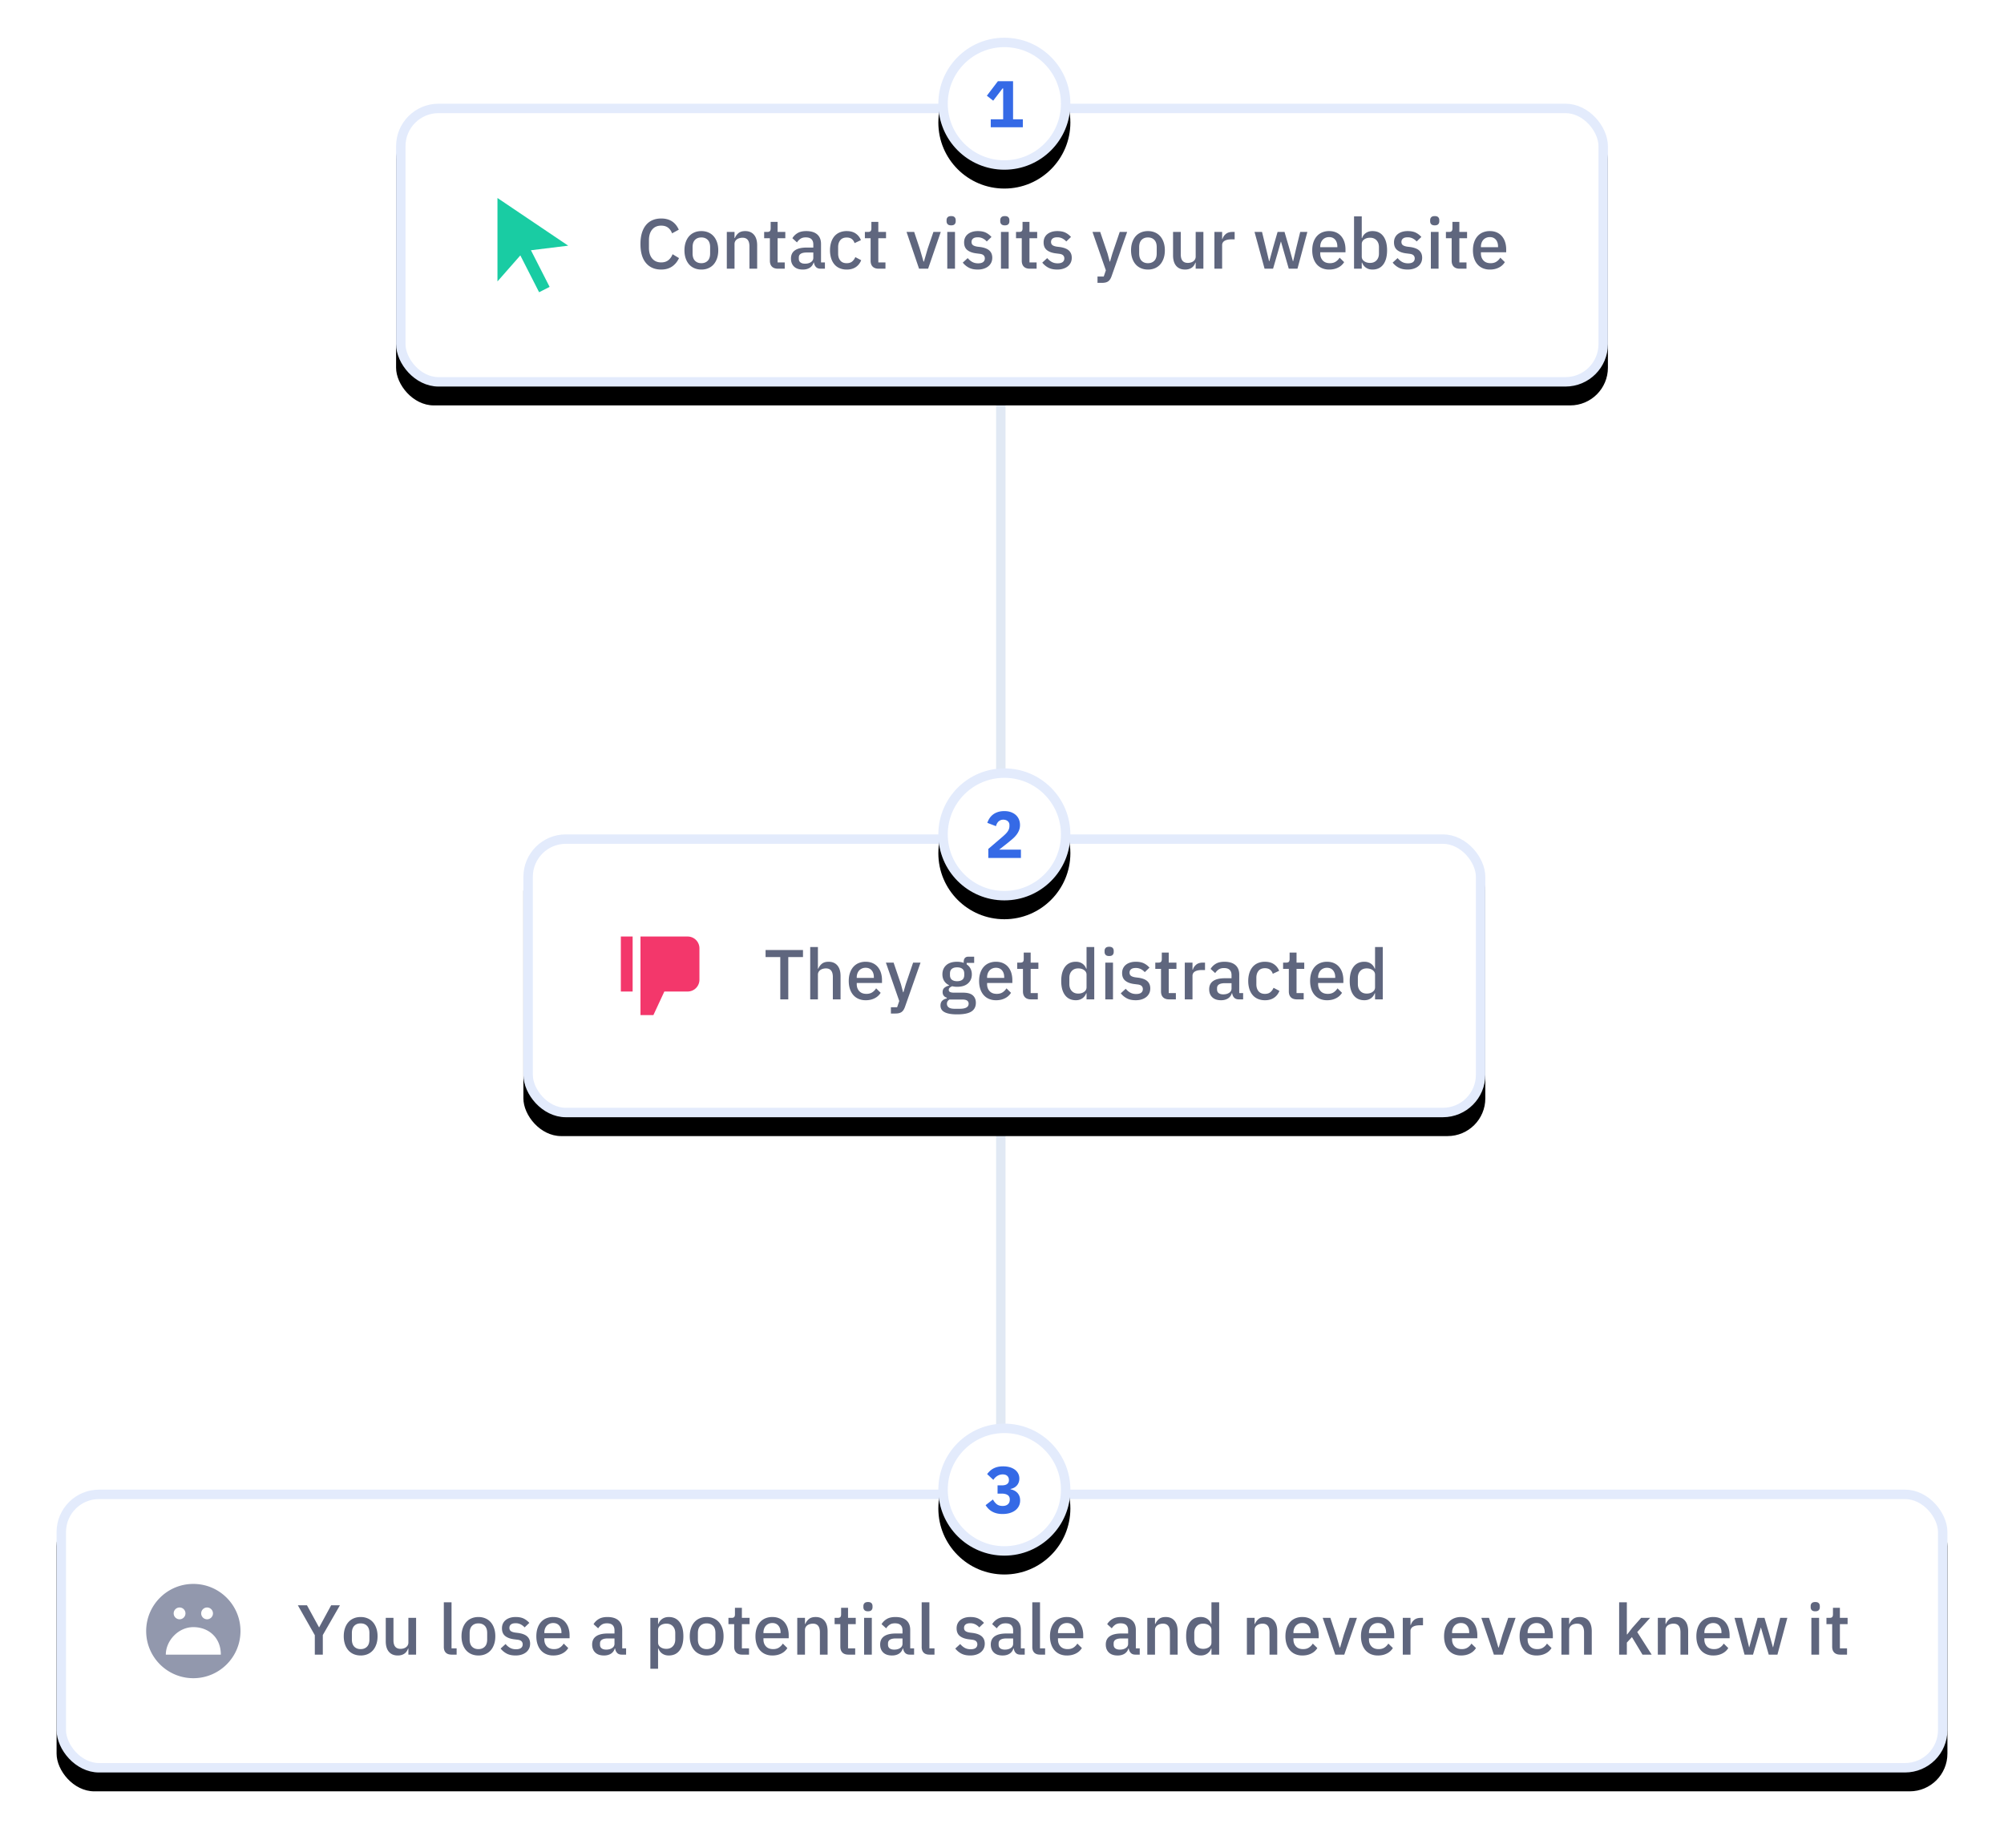 <svg xmlns="http://www.w3.org/2000/svg" xmlns:xlink="http://www.w3.org/1999/xlink" width="425" height="392"><style><![CDATA[.B{fill:#fff}.C{stroke-width:2}.D{fill:#000}.E{stroke:#E3EBFC}.F{fill:#5F667E}.G{fill:#356AE6}]]></style><defs><rect id="A" width="257" height="60" rx="8" y="0"/><filter x="-7.8%" y="-26.7%" width="115.6%" height="166.7%" filterUnits="objectBoundingBox" id="B"><feOffset dy="4" in="SourceAlpha" result="A"/><feGaussianBlur stdDeviation="6" in="A" result="B"/><feComposite in="B" in2="SourceAlpha" operator="out" result="B"/><feColorMatrix values="0 0 0 0 0.208 0 0 0 0 0.416 0 0 0 0 0.902 0 0 0 0.12 0" in="B"/></filter><path d="M7.599 11.085l3.961 7.773-2.228 1.135-3.981-7.814L.5 17.701V0l15 10.115-7.901.97z" id="C"/><rect id="D" width="204" height="60" rx="8" y="0"/><filter x="-9.8%" y="-26.7%" width="119.6%" height="166.7%" filterUnits="objectBoundingBox" id="E"><feOffset dy="4" in="SourceAlpha" result="A"/><feGaussianBlur stdDeviation="6" in="A" result="B"/><feComposite in="B" in2="SourceAlpha" operator="out" result="B"/><feColorMatrix values="0 0 0 0 0.208 0 0 0 0 0.416 0 0 0 0 0.902 0 0 0 0.12 0" in="B"/></filter><path d="M9.893 5.667h4.94a2.5 2.5 0 0 1 2.5 2.5v6.667a2.5 2.5 0 0 1-2.5 2.5h-10V.667h2.738l2.321 5zm-9.226 0h2.5v11.667h-2.5V5.667z" id="F"/><rect id="G" width="401" height="60" rx="8" y="0"/><filter x="-5.0%" y="-26.7%" width="110.0%" height="166.7%" filterUnits="objectBoundingBox" id="H"><feOffset dy="4" in="SourceAlpha" result="A"/><feGaussianBlur stdDeviation="6" in="A" result="B"/><feComposite in="B" in2="SourceAlpha" operator="out" result="B"/><feColorMatrix values="0 0 0 0 0.208 0 0 0 0 0.416 0 0 0 0 0.902 0 0 0 0.12 0" in="B"/></filter><path d="M10 20C4.477 20 0 15.523 0 10S4.477 0 10 0s10 4.477 10 10-4.477 10-10 10zM7.083 7.5a1.25 1.25 0 1 0 0-2.5 1.25 1.25 0 1 0 0 2.5zm5.833 0a1.25 1.25 0 1 0 0-2.5 1.25 1.25 0 1 0 0 2.5zm2.917 7.5c0-3.646-2.612-5.833-5.833-5.833S4.167 12.083 4.167 15h11.667z" id="I"/><circle id="J" cx="14" cy="14" r="14"/><filter x="-71.4%" y="-57.1%" width="242.9%" height="242.9%" filterUnits="objectBoundingBox" id="K"><feOffset dy="4" in="SourceAlpha" result="A"/><feGaussianBlur stdDeviation="6" in="A" result="B"/><feComposite in="B" in2="SourceAlpha" operator="out" result="B"/><feColorMatrix values="0 0 0 0 0.106 0 0 0 0 0.329 0 0 0 0 0.851 0 0 0 0.08 0" in="B"/></filter><circle id="L" cx="14" cy="14" r="14"/><filter x="-71.4%" y="-57.1%" width="242.9%" height="242.9%" filterUnits="objectBoundingBox" id="M"><feOffset dy="4" in="SourceAlpha" result="A"/><feGaussianBlur stdDeviation="6" in="A" result="B"/><feComposite in="B" in2="SourceAlpha" operator="out" result="B"/><feColorMatrix values="0 0 0 0 0.106 0 0 0 0 0.329 0 0 0 0 0.851 0 0 0 0.08 0" in="B"/></filter><circle id="N" cx="14" cy="14" r="14"/><filter x="-71.4%" y="-57.1%" width="242.9%" height="242.9%" filterUnits="objectBoundingBox" id="O"><feOffset dy="4" in="SourceAlpha" result="A"/><feGaussianBlur stdDeviation="6" in="A" result="B"/><feComposite in="B" in2="SourceAlpha" operator="out" result="B"/><feColorMatrix values="0 0 0 0 0.106 0 0 0 0 0.329 0 0 0 0 0.851 0 0 0 0.08 0" in="B"/></filter></defs><g transform="translate(12 8)" fill="none" fill-rule="evenodd"><path d="M200.25 44v273" stroke="#E1E9F4" stroke-linecap="round" stroke-linejoin="round" class="C"/><g transform="translate(72 14)"><use filter="url(#B)" xlink:href="#A" class="D"/><rect x="1" y="1" width="255" height="58" rx="8" class="B C E"/><g transform="translate(21 20)"><mask class="B"><use xlink:href="#C"/></mask><use xlink:href="#C" fill="#19CCA3"/></g><path d="M56.22 35.18c-1.37 0-2.445-.462-3.225-1.388s-1.17-2.267-1.17-4.027c0-.88.1-1.655.3-2.325s.49-1.235.87-1.695a3.65 3.65 0 0 1 1.388-1.043c.545-.235 1.157-.352 1.837-.352.91 0 1.672.2 2.288.6s1.097.99 1.447 1.77l-1.425.78c-.18-.5-.457-.897-.833-1.192s-.867-.443-1.477-.443c-.81 0-1.445.275-1.905.825s-.69 1.31-.69 2.28v1.59c0 .97.23 1.73.69 2.28s1.095.825 1.905.825c.63 0 1.142-.162 1.538-.487s.687-.742.877-1.253L60 32.75c-.35.76-.84 1.355-1.47 1.785s-1.4.645-2.31.645zm8.52 0c-.54 0-1.032-.095-1.477-.285s-.822-.462-1.133-.818-.55-.785-.72-1.29-.255-1.067-.255-1.687.085-1.182.255-1.687.41-.935.72-1.29.687-.627 1.133-.817.937-.285 1.477-.285 1.032.095 1.478.285.822.462 1.132.817.55.785.72 1.29.255 1.067.255 1.688-.085 1.182-.255 1.688-.41.935-.72 1.29-.687.627-1.132.818-.937.285-1.478.285zm0-1.35c.56 0 1.01-.172 1.35-.517s.51-.862.51-1.552v-1.32c0-.69-.17-1.207-.51-1.553s-.79-.517-1.35-.517-1.01.172-1.35.517-.51.862-.51 1.553v1.32c0 .69.17 1.207.51 1.552s.79.517 1.35.517zm5.4 1.17v-7.8h1.635v1.29h.075a2.57 2.57 0 0 1 .773-1.05c.345-.28.817-.42 1.418-.42.8 0 1.422.262 1.867.788s.668 1.272.668 2.242V35H74.94v-4.74c0-1.22-.49-1.83-1.47-1.83a2.39 2.39 0 0 0-.623.082c-.205.055-.387.137-.547.248s-.287.25-.382.42a1.21 1.21 0 0 0-.142.6V35H70.14zM81 35c-.57 0-1-.147-1.29-.443s-.435-.712-.435-1.252v-4.77H78.06V27.2h.66c.27 0 .457-.06.563-.18s.157-.315.157-.585V25.07h1.47v2.13h1.635v1.335H80.91v5.13h1.515V35H81zm9.03 0c-.43 0-.76-.122-.99-.367s-.37-.557-.42-.937h-.075c-.15.49-.425.86-.825 1.11s-.885.375-1.455.375c-.81 0-1.432-.21-1.868-.63s-.652-.985-.652-1.695c0-.78.282-1.365.847-1.755s1.392-.585 2.483-.585h1.41v-.66c0-.48-.13-.85-.39-1.11s-.665-.39-1.215-.39c-.46 0-.835.1-1.125.3s-.535.455-.735.765l-.975-.885c.26-.44.625-.802 1.095-1.087s1.085-.428 1.845-.428c1.01 0 1.785.235 2.325.705s.81 1.145.81 2.025v3.915h.825V35h-.915zm-3.3-1.065c.51 0 .93-.112 1.26-.338s.495-.527.495-.907v-1.125h-1.38c-1.13 0-1.695.35-1.695 1.05v.27c0 .35.117.612.353.788s.557.263.968.263zm8.835 1.245a3.75 3.75 0 0 1-1.5-.285c-.44-.19-.81-.462-1.11-.818s-.53-.785-.69-1.29a5.57 5.57 0 0 1-.24-1.687 5.57 5.57 0 0 1 .24-1.687c.16-.505.39-.935.69-1.29s.67-.627 1.11-.817a3.75 3.75 0 0 1 1.5-.285c.78 0 1.42.175 1.92.525s.865.815 1.095 1.395l-1.35.63a1.69 1.69 0 0 0-.578-.863c-.275-.215-.637-.322-1.088-.322-.6 0-1.052.187-1.358.563s-.457.862-.457 1.462v1.395c0 .6.152 1.087.457 1.462s.757.563 1.358.563c.48 0 .862-.117 1.148-.352s.512-.547.682-.937l1.245.66c-.26.64-.65 1.13-1.17 1.47s-1.155.51-1.905.51zm6.795-.18c-.57 0-1-.147-1.29-.443s-.435-.712-.435-1.252v-4.77H99.42V27.2h.66c.27 0 .457-.06.563-.18s.157-.315.157-.585V25.07h1.47v2.13h1.635v1.335h-1.635v5.13h1.515V35h-1.425zm8.55 0l-2.655-7.8h1.62l1.185 3.555.795 2.73h.09l.795-2.73 1.215-3.555h1.56L112.83 35h-1.92zm6.81-9.195c-.34 0-.587-.08-.742-.24s-.233-.365-.233-.615v-.255c0-.25.077-.455.233-.615s.402-.24.742-.24.585.08.735.24.225.365.225.615v.255c0 .25-.075.455-.225.615s-.395.24-.735.24zm-.825 1.395h1.635V35h-1.635v-7.8zm6.45 7.98c-.74 0-1.36-.13-1.86-.39a4.08 4.08 0 0 1-1.305-1.08l1.05-.96c.29.35.612.622.968.818s.767.292 1.237.292c.48 0 .837-.092 1.072-.277s.353-.442.353-.773c0-.25-.082-.462-.248-.638s-.452-.287-.862-.337l-.72-.09c-.8-.1-1.427-.332-1.883-.698s-.682-.907-.682-1.627c0-.38.07-.717.21-1.013s.337-.545.593-.75.56-.362.915-.473.747-.165 1.177-.165c.7 0 1.272.11 1.718.33s.842.525 1.192.915l-1.005.96c-.2-.24-.462-.447-.787-.623a2.32 2.32 0 0 0-1.118-.262c-.45 0-.782.09-.998.27s-.322.415-.322.705c0 .3.095.525.285.675s.495.26.915.33l.72.09c.86.13 1.487.382 1.883.758s.593.877.593 1.507c0 .38-.072.722-.218 1.028s-.352.567-.623.788-.595.39-.975.51-.805.18-1.275.18zm5.76-9.375c-.34 0-.587-.08-.742-.24s-.233-.365-.233-.615v-.255c0-.25.077-.455.233-.615s.402-.24.742-.24.585.08.735.24.225.365.225.615v.255c0 .25-.075.455-.225.615s-.395.24-.735.24zm-.825 1.395h1.635V35h-1.635v-7.8zm6.135 7.8c-.57 0-1-.147-1.29-.443s-.435-.712-.435-1.252v-4.77h-1.215V27.2h.66c.27 0 .457-.06.563-.18s.157-.315.157-.585V25.07h1.47v2.13h1.635v1.335h-1.635v5.13h1.515V35h-1.425zm5.79.18c-.74 0-1.36-.13-1.86-.39a4.08 4.08 0 0 1-1.305-1.08l1.05-.96c.29.35.612.622.968.818s.767.292 1.237.292c.48 0 .837-.092 1.073-.277s.352-.442.352-.773c0-.25-.082-.462-.248-.638s-.452-.287-.862-.337l-.72-.09c-.8-.1-1.427-.332-1.882-.698s-.683-.907-.683-1.627c0-.38.07-.717.21-1.013s.337-.545.593-.75.56-.362.915-.473.747-.165 1.178-.165c.7 0 1.272.11 1.718.33s.842.525 1.192.915l-1.005.96c-.2-.24-.462-.447-.787-.623a2.32 2.32 0 0 0-1.118-.262c-.45 0-.782.09-.998.27s-.322.415-.322.705c0 .3.095.525.285.675s.495.26.915.33l.72.09c.86.13 1.487.382 1.882.758s.593.877.593 1.507c0 .38-.072.722-.218 1.028s-.352.567-.622.788-.595.39-.975.51-.805.18-1.275.18zm13.26-7.98h1.575l-3.285 9.345c-.09.26-.192.482-.308.667a1.61 1.61 0 0 1-.405.45c-.155.115-.342.2-.562.255S150 38 149.7 38h-.945v-1.335h1.32l.45-1.32-2.835-8.145h1.635l1.56 4.59.45 1.695h.075l.495-1.695 1.56-4.59zm5.985 7.98c-.54 0-1.032-.095-1.477-.285s-.822-.462-1.132-.818-.55-.785-.72-1.29-.255-1.067-.255-1.687.085-1.182.255-1.687.41-.935.72-1.29.687-.627 1.132-.817.937-.285 1.477-.285 1.032.095 1.478.285.822.462 1.132.817.55.785.72 1.29.255 1.067.255 1.688-.085 1.182-.255 1.688-.41.935-.72 1.29-.687.627-1.132.818-.937.285-1.478.285zm0-1.35c.56 0 1.01-.172 1.35-.517s.51-.862.51-1.552v-1.32c0-.69-.17-1.207-.51-1.553s-.79-.517-1.35-.517-1.01.172-1.35.517-.51.862-.51 1.553v1.32c0 .69.17 1.207.51 1.552s.79.517 1.35.517zm10.125-.12h-.06c-.07.19-.162.375-.277.555s-.26.337-.435.472-.385.242-.63.323a2.73 2.73 0 0 1-.848.12c-.81 0-1.437-.26-1.882-.78s-.667-1.265-.667-2.235V27.2h1.635v4.755c0 1.21.5 1.815 1.5 1.815a2.31 2.31 0 0 0 .615-.083 1.68 1.68 0 0 0 .532-.248c.155-.11.28-.25.375-.42a1.21 1.21 0 0 0 .142-.6V27.2h1.635V35h-1.635v-1.29zM173.55 35v-7.8h1.635v1.5h.075c.11-.4.34-.75.69-1.05s.835-.45 1.455-.45h.435v1.575h-.645c-.65 0-1.147.105-1.493.315a1.02 1.02 0 0 0-.517.93V35h-1.635zm8.505-7.8h1.59l.795 3.27.705 2.955h.045l.81-2.955.945-3.27h1.47l.96 3.27.825 2.955h.045l.69-2.955.81-3.27h1.515l-2.1 7.8h-1.845l-1.65-5.745h-.03l-.615 2.19L185.985 35h-1.8l-2.13-7.8zm15.825 7.98a3.75 3.75 0 0 1-1.5-.285 3.11 3.11 0 0 1-1.125-.818c-.31-.355-.547-.785-.713-1.29s-.248-1.067-.248-1.687.082-1.182.248-1.687.402-.935.713-1.29a3.11 3.11 0 0 1 1.125-.817 3.75 3.75 0 0 1 1.5-.285c.57 0 1.072.1 1.507.3a3 3 0 0 1 1.088.832 3.62 3.62 0 0 1 .653 1.238c.145.47.218.975.218 1.515v.615h-5.355v.255c0 .6.177 1.092.532 1.477s.862.578 1.522.578c.48 0 .885-.105 1.215-.315s.61-.495.84-.855l.96.945a3.09 3.09 0 0 1-1.26 1.148c-.55.285-1.19.428-1.92.428zm0-6.885c-.28 0-.537.05-.773.15a1.71 1.71 0 0 0-.6.42 1.89 1.89 0 0 0-.382.645 2.42 2.42 0 0 0-.135.825v.105h3.63v-.15c0-.6-.155-1.082-.465-1.447s-.735-.547-1.275-.547zm5.28-4.395h1.635v4.59h.075a2.13 2.13 0 0 1 .832-1.087c.385-.255.837-.383 1.358-.383.99 0 1.755.357 2.295 1.073s.81 1.717.81 3.008-.27 2.292-.81 3.008-1.305 1.072-2.295 1.072c-.52 0-.972-.13-1.358-.39s-.662-.62-.832-1.08h-.075V35h-1.635V23.9zm3.405 9.87c.57 0 1.025-.182 1.365-.548s.51-.847.51-1.447v-1.35c0-.6-.17-1.082-.51-1.448s-.795-.547-1.365-.547c-.5 0-.92.122-1.26.367s-.51.567-.51.968v2.67c0 .4.17.722.51.968s.76.367 1.26.367zm7.95 1.41c-.74 0-1.36-.13-1.86-.39a4.08 4.08 0 0 1-1.305-1.08l1.05-.96c.29.35.612.622.968.818s.767.292 1.237.292c.48 0 .837-.092 1.073-.277s.352-.442.352-.773c0-.25-.082-.462-.248-.638s-.452-.287-.863-.337l-.72-.09c-.8-.1-1.427-.332-1.882-.698s-.683-.907-.683-1.627c0-.38.07-.717.21-1.013s.337-.545.593-.75.56-.362.915-.473.747-.165 1.178-.165c.7 0 1.272.11 1.718.33s.842.525 1.192.915l-1.005.96c-.2-.24-.462-.447-.787-.623a2.32 2.32 0 0 0-1.118-.262c-.45 0-.782.09-.998.27s-.322.415-.322.705c0 .3.095.525.285.675s.495.26.915.33l.72.09c.86.13 1.487.382 1.882.758s.593.877.593 1.507c0 .38-.072.722-.218 1.028s-.352.567-.623.788-.595.39-.975.51-.805.18-1.275.18zm5.76-9.375c-.34 0-.587-.08-.743-.24s-.232-.365-.232-.615v-.255c0-.25.077-.455.232-.615s.402-.24.743-.24.585.08.735.24.225.365.225.615v.255c0 .25-.075.455-.225.615s-.395.24-.735.24zm-.825 1.395h1.635V35h-1.635v-7.8zm6.135 7.8c-.57 0-1-.147-1.29-.443s-.435-.712-.435-1.252v-4.77h-1.215V27.2h.66c.27 0 .457-.06.563-.18s.157-.315.157-.585V25.07h1.47v2.13h1.635v1.335h-1.635v5.13h1.515V35h-1.425zm6.375.18a3.75 3.75 0 0 1-1.5-.285 3.11 3.11 0 0 1-1.125-.818c-.31-.355-.547-.785-.713-1.29s-.248-1.067-.248-1.687.082-1.182.248-1.687.402-.935.713-1.29a3.11 3.11 0 0 1 1.125-.817 3.75 3.75 0 0 1 1.5-.285c.57 0 1.072.1 1.507.3a3 3 0 0 1 1.088.832 3.62 3.62 0 0 1 .653 1.238c.145.47.218.975.218 1.515v.615h-5.355v.255c0 .6.177 1.092.532 1.477s.862.578 1.523.578c.48 0 .885-.105 1.215-.315s.61-.495.84-.855l.96.945a3.09 3.09 0 0 1-1.26 1.148c-.55.285-1.19.428-1.92.428zm0-6.885c-.28 0-.537.05-.773.15a1.71 1.71 0 0 0-.6.42 1.89 1.89 0 0 0-.382.645 2.42 2.42 0 0 0-.135.825v.105h3.63v-.15c0-.6-.155-1.082-.465-1.447s-.735-.547-1.275-.547z" class="F"/></g><g transform="translate(99 169)"><use filter="url(#E)" xlink:href="#D" class="D"/><rect x="1" y="1" width="202" height="58" rx="8" class="B C E"/><g transform="translate(20 21)"><mask class="B"><use xlink:href="#F"/></mask><use transform="matrix(1 0 0 -1 0 18)" xlink:href="#F" fill="#F3376B"/></g><path d="M56.175 26.03V35H54.48v-8.97h-3.12v-1.5h7.935v1.5h-3.12zm4.65-2.13h1.635v4.59h.075a2.57 2.57 0 0 1 .773-1.05c.345-.28.817-.42 1.417-.42.8 0 1.422.262 1.868.788s.668 1.272.668 2.242V35h-1.635v-4.755c0-1.21-.49-1.815-1.47-1.815a2.39 2.39 0 0 0-.623.082c-.205.055-.387.137-.547.248s-.287.25-.383.42a1.18 1.18 0 0 0-.142.585V35h-1.635V23.9zm11.76 11.28a3.75 3.75 0 0 1-1.5-.285 3.11 3.11 0 0 1-1.125-.818c-.31-.355-.547-.785-.712-1.29S69 31.72 69 31.1s.082-1.182.248-1.687.402-.935.712-1.29a3.11 3.11 0 0 1 1.125-.817 3.75 3.75 0 0 1 1.5-.285c.57 0 1.072.1 1.508.3a3 3 0 0 1 1.088.832 3.62 3.62 0 0 1 .652 1.238c.145.47.218.975.218 1.515v.615h-5.355v.255c0 .6.177 1.092.533 1.477s.862.578 1.522.578c.48 0 .885-.105 1.215-.315s.61-.495.84-.855l.96.945a3.09 3.09 0 0 1-1.26 1.148c-.55.285-1.19.428-1.92.428zm0-6.885c-.28 0-.537.05-.772.15a1.71 1.71 0 0 0-.6.42 1.89 1.89 0 0 0-.383.645 2.42 2.42 0 0 0-.135.825v.105h3.63v-.15c0-.6-.155-1.082-.465-1.447s-.735-.547-1.275-.547zM82.65 27.2h1.575l-3.285 9.345c-.09.26-.192.482-.308.667a1.61 1.61 0 0 1-.405.45c-.155.115-.342.2-.562.255s-.48.083-.78.083h-.945v-1.335h1.32l.45-1.32-2.835-8.145h1.635l1.56 4.59.45 1.695h.075l.495-1.695 1.56-4.59zm13.305 8.535c0 .81-.31 1.42-.93 1.83s-1.63.615-3.03.615c-.64 0-1.182-.042-1.627-.127s-.81-.207-1.095-.367-.492-.355-.622-.585-.195-.495-.195-.795c0-.43.117-.765.353-1.005s.562-.405.983-.495v-.165c-.59-.19-.885-.59-.885-1.2 0-.4.135-.707.405-.922s.595-.367.975-.457V32c-.46-.22-.812-.527-1.057-.922s-.368-.857-.368-1.387c0-.8.267-1.445.802-1.935s1.302-.735 2.303-.735c.55 0 1.02.08 1.41.24v-.21c0-.35.082-.622.248-.817s.422-.293.772-.293h1.2v1.32h-1.59v.315c.35.23.62.527.81.893s.285.772.285 1.223c0 .79-.27 1.427-.81 1.912s-1.31.727-2.31.727c-.38 0-.72-.04-1.02-.12-.2.07-.375.167-.525.292s-.225.287-.225.488a.46.46 0 0 0 .285.45c.19.09.46.135.81.135h1.92c.96 0 1.655.192 2.085.578s.645.912.645 1.582zm-1.53.18c0-.27-.102-.485-.307-.645s-.577-.24-1.118-.24h-2.64c-.36.21-.54.51-.54.9 0 .32.127.577.383.773s.687.292 1.297.292h1.02c1.27 0 1.905-.36 1.905-1.08zm-2.445-4.77c.48 0 .852-.107 1.117-.322s.398-.547.398-.998v-.3c0-.45-.132-.782-.398-.997s-.637-.323-1.117-.323-.852.107-1.118.323-.397.547-.397.997v.3c0 .45.132.782.397.998s.637.322 1.118.322zm8.25 4.035a3.75 3.75 0 0 1-1.5-.285 3.11 3.11 0 0 1-1.125-.818c-.31-.355-.547-.785-.713-1.29s-.248-1.067-.248-1.687.082-1.182.248-1.687.402-.935.713-1.29a3.11 3.11 0 0 1 1.125-.817 3.75 3.75 0 0 1 1.5-.285c.57 0 1.072.1 1.507.3a3 3 0 0 1 1.088.832 3.62 3.62 0 0 1 .653 1.238c.145.47.217.975.217 1.515v.615H98.34v.255c0 .6.177 1.092.532 1.477s.862.578 1.522.578c.48 0 .885-.105 1.215-.315s.61-.495.84-.855l.96.945a3.09 3.09 0 0 1-1.26 1.148c-.55.285-1.19.428-1.92.428zm0-6.885c-.28 0-.537.05-.773.15a1.71 1.71 0 0 0-.6.42 1.89 1.89 0 0 0-.383.645 2.42 2.42 0 0 0-.135.825v.105h3.63v-.15c0-.6-.155-1.082-.465-1.447s-.735-.547-1.275-.547zM107.67 35c-.57 0-1-.147-1.29-.443s-.435-.712-.435-1.252v-4.77h-1.215V27.2h.66c.27 0 .457-.06.563-.18s.157-.315.157-.585V25.07h1.47v2.13h1.635v1.335h-1.635v5.13h1.515V35h-1.425zm11.76-1.29h-.075c-.17.46-.447.82-.833 1.08s-.837.39-1.357.39c-.99 0-1.755-.357-2.295-1.072s-.81-1.717-.81-3.008.27-2.292.81-3.008 1.305-1.073 2.295-1.073c.52 0 .972.127 1.357.383a2.13 2.13 0 0 1 .833 1.087h.075V23.9h1.635V35h-1.635v-1.29zm-1.77.06c.5 0 .92-.122 1.26-.367s.51-.567.51-.968v-2.67c0-.4-.17-.722-.51-.968s-.76-.367-1.26-.367c-.57 0-1.025.182-1.365.547s-.51.847-.51 1.448v1.35c0 .6.17 1.082.51 1.447s.795.548 1.365.548zm6.57-7.965c-.34 0-.587-.08-.743-.24s-.233-.365-.233-.615v-.255c0-.25.077-.455.233-.615s.402-.24.743-.24.585.08.735.24.225.365.225.615v.255c0 .25-.075.455-.225.615s-.395.24-.735.24zm-.825 1.395h1.635V35h-1.635v-7.8zm6.45 7.98c-.74 0-1.36-.13-1.86-.39a4.08 4.08 0 0 1-1.305-1.08l1.05-.96c.29.35.612.622.968.818s.767.292 1.237.292c.48 0 .837-.092 1.073-.277s.352-.442.352-.773c0-.25-.082-.462-.248-.638s-.452-.287-.863-.337l-.72-.09c-.8-.1-1.427-.332-1.882-.698s-.683-.907-.683-1.627c0-.38.07-.717.21-1.013s.337-.545.593-.75.56-.362.915-.473.747-.165 1.178-.165c.7 0 1.272.11 1.718.33s.842.525 1.192.915l-1.005.96c-.2-.24-.462-.447-.787-.623a2.32 2.32 0 0 0-1.118-.262c-.45 0-.782.09-.998.27s-.322.415-.322.705c0 .3.095.525.285.675s.495.26.915.33l.72.09c.86.13 1.487.382 1.882.758s.593.877.593 1.507c0 .38-.072.722-.218 1.028s-.352.567-.623.788-.595.39-.975.51-.805.18-1.275.18zm7.095-.18c-.57 0-1-.147-1.29-.443s-.435-.712-.435-1.252v-4.77h-1.215V27.2h.66c.27 0 .457-.06.563-.18s.157-.315.157-.585V25.07h1.47v2.13h1.635v1.335h-1.635v5.13h1.515V35h-1.425zm3.315 0v-7.8h1.635v1.5h.075c.11-.4.34-.75.69-1.05s.835-.45 1.455-.45h.435v1.575h-.645c-.65 0-1.147.105-1.493.315a1.02 1.02 0 0 0-.517.93V35h-1.635zm11.46 0c-.43 0-.76-.122-.99-.367s-.37-.557-.42-.937h-.075c-.15.49-.425.86-.825 1.11s-.885.375-1.455.375c-.81 0-1.432-.21-1.868-.63s-.653-.985-.653-1.695c0-.78.282-1.365.847-1.755s1.392-.585 2.483-.585h1.41v-.66c0-.48-.13-.85-.39-1.11s-.665-.39-1.215-.39c-.46 0-.835.1-1.125.3s-.535.455-.735.765l-.975-.885c.26-.44.625-.802 1.095-1.087s1.085-.428 1.845-.428c1.01 0 1.785.235 2.325.705s.81 1.145.81 2.025v3.915h.825V35h-.915zm-3.3-1.065c.51 0 .93-.112 1.26-.338s.495-.527.495-.907v-1.125h-1.38c-1.13 0-1.695.35-1.695 1.05v.27c0 .35.117.612.353.788s.557.263.968.263zm8.835 1.245a3.75 3.75 0 0 1-1.5-.285c-.44-.19-.81-.462-1.11-.818s-.53-.785-.69-1.29a5.57 5.57 0 0 1-.24-1.687 5.57 5.57 0 0 1 .24-1.687c.16-.505.39-.935.69-1.29s.67-.627 1.11-.817a3.75 3.75 0 0 1 1.5-.285c.78 0 1.42.175 1.92.525s.865.815 1.095 1.395l-1.35.63a1.69 1.69 0 0 0-.578-.863c-.275-.215-.637-.322-1.088-.322-.6 0-1.052.187-1.357.563s-.458.862-.458 1.462v1.395c0 .6.152 1.087.458 1.462s.757.563 1.357.563c.48 0 .862-.117 1.148-.352s.512-.547.683-.937l1.245.66c-.26.64-.65 1.13-1.17 1.47s-1.155.51-1.905.51zm6.795-.18c-.57 0-1-.147-1.29-.443s-.435-.712-.435-1.252v-4.77h-1.215V27.2h.66c.27 0 .457-.06.563-.18s.157-.315.157-.585V25.07h1.47v2.13h1.635v1.335h-1.635v5.13h1.515V35h-1.425zm6.375.18a3.75 3.75 0 0 1-1.5-.285 3.11 3.11 0 0 1-1.125-.818c-.31-.355-.547-.785-.713-1.29s-.248-1.067-.248-1.687.082-1.182.248-1.687.402-.935.713-1.29a3.11 3.11 0 0 1 1.125-.817 3.75 3.75 0 0 1 1.5-.285c.57 0 1.072.1 1.507.3a3 3 0 0 1 1.088.832 3.62 3.62 0 0 1 .653 1.238c.145.47.218.975.218 1.515v.615h-5.355v.255c0 .6.177 1.092.532 1.477s.862.578 1.523.578c.48 0 .885-.105 1.215-.315s.61-.495.84-.855l.96.945a3.09 3.09 0 0 1-1.26 1.148c-.55.285-1.19.428-1.92.428zm0-6.885c-.28 0-.537.05-.773.15a1.71 1.71 0 0 0-.6.42 1.89 1.89 0 0 0-.382.645 2.42 2.42 0 0 0-.135.825v.105h3.63v-.15c0-.6-.155-1.082-.465-1.447s-.735-.547-1.275-.547zm10.185 5.415h-.075c-.17.46-.447.82-.832 1.08s-.837.39-1.358.39c-.99 0-1.755-.357-2.295-1.072s-.81-1.717-.81-3.008.27-2.292.81-3.008 1.305-1.073 2.295-1.073c.52 0 .972.127 1.358.383a2.13 2.13 0 0 1 .832 1.087h.075V23.9h1.635V35h-1.635v-1.29zm-1.77.06c.5 0 .92-.122 1.26-.367s.51-.567.51-.968v-2.67c0-.4-.17-.722-.51-.968s-.76-.367-1.26-.367c-.57 0-1.025.182-1.365.547s-.51.847-.51 1.448v1.35c0 .6.17 1.082.51 1.447s.795.548 1.365.548z" class="F"/></g><g transform="translate(0 308)"><use filter="url(#H)" xlink:href="#G" class="D"/><rect x="1" y="1" width="399" height="58" rx="8" class="B C E"/><g transform="translate(19 20)"><mask class="B"><use xlink:href="#I"/></mask><use xlink:href="#I" fill="#9298AD" fill-rule="nonzero"/></g><path d="M54.765 35v-4.125l-3.6-6.345H53.1l2.55 4.665h.045l2.535-4.665h1.86l-3.63 6.315V35h-1.695zm9.72.18c-.54 0-1.032-.095-1.477-.285s-.822-.462-1.133-.818-.55-.785-.72-1.29S60.9 31.72 60.9 31.1s.085-1.182.255-1.687.41-.935.72-1.29.687-.627 1.133-.817.937-.285 1.477-.285 1.032.095 1.478.285.822.462 1.132.817.55.785.72 1.29.255 1.067.255 1.688-.085 1.182-.255 1.688-.41.935-.72 1.29-.687.627-1.132.818-.937.285-1.478.285zm0-1.35c.56 0 1.01-.172 1.35-.517s.51-.862.51-1.552v-1.32c0-.69-.17-1.207-.51-1.553s-.79-.517-1.35-.517-1.01.172-1.35.517-.51.862-.51 1.553v1.32c0 .69.17 1.207.51 1.552s.79.517 1.35.517zm10.125-.12h-.06a2.88 2.88 0 0 1-.278.555c-.115.18-.26.337-.435.472s-.385.242-.63.323a2.73 2.73 0 0 1-.847.12c-.81 0-1.437-.26-1.882-.78s-.668-1.265-.668-2.235V27.2h1.635v4.755c0 1.21.5 1.815 1.5 1.815a2.31 2.31 0 0 0 .615-.083 1.68 1.68 0 0 0 .532-.248c.155-.11.28-.25.375-.42a1.21 1.21 0 0 0 .142-.6V27.2h1.635V35H74.61v-1.29zM83.79 35c-.56 0-.977-.142-1.253-.428s-.412-.682-.412-1.192V23.9h1.635v9.765h1.08V35h-1.05zm5.67.18c-.54 0-1.032-.095-1.477-.285s-.822-.462-1.133-.818-.55-.785-.72-1.29-.255-1.067-.255-1.687.085-1.182.255-1.687.41-.935.72-1.29.687-.627 1.133-.817.937-.285 1.477-.285 1.032.095 1.478.285.822.462 1.132.817.55.785.72 1.29.255 1.067.255 1.688-.085 1.182-.255 1.688-.41.935-.72 1.29-.687.627-1.132.818-.937.285-1.478.285zm0-1.35c.56 0 1.01-.172 1.35-.517s.51-.862.51-1.552v-1.32c0-.69-.17-1.207-.51-1.553s-.79-.517-1.35-.517-1.01.172-1.35.517-.51.862-.51 1.553v1.32c0 .69.17 1.207.51 1.552s.79.517 1.35.517zm7.875 1.35c-.74 0-1.36-.13-1.86-.39a4.08 4.08 0 0 1-1.305-1.08l1.05-.96c.29.35.612.622.968.818s.767.292 1.237.292c.48 0 .837-.092 1.073-.277s.352-.442.352-.773c0-.25-.082-.462-.247-.638s-.452-.287-.863-.337l-.72-.09c-.8-.1-1.427-.332-1.882-.698s-.683-.907-.683-1.627c0-.38.07-.717.21-1.013s.337-.545.592-.75.56-.362.915-.473.747-.165 1.177-.165c.7 0 1.272.11 1.718.33s.842.525 1.193.915l-1.005.96c-.2-.24-.462-.447-.787-.623a2.32 2.32 0 0 0-1.118-.262c-.45 0-.782.09-.997.27s-.323.415-.323.705c0 .3.095.525.285.675s.495.26.915.33l.72.09c.86.13 1.487.382 1.882.758s.593.877.593 1.507c0 .38-.072.722-.218 1.028s-.352.567-.623.788-.595.39-.975.51-.805.18-1.275.18zm7.995 0a3.75 3.75 0 0 1-1.5-.285 3.11 3.11 0 0 1-1.125-.818c-.31-.355-.547-.785-.712-1.29s-.248-1.067-.248-1.687.082-1.182.248-1.687.402-.935.712-1.29a3.11 3.11 0 0 1 1.125-.817 3.75 3.75 0 0 1 1.5-.285c.57 0 1.072.1 1.508.3a3 3 0 0 1 1.087.832 3.62 3.62 0 0 1 .653 1.238c.145.47.218.975.218 1.515v.615h-5.355v.255c0 .6.177 1.092.532 1.477s.862.578 1.523.578c.48 0 .885-.105 1.215-.315s.61-.495.84-.855l.96.945a3.09 3.09 0 0 1-1.26 1.148c-.55.285-1.19.428-1.92.428zm0-6.885c-.28 0-.537.05-.772.15a1.71 1.71 0 0 0-.6.42 1.89 1.89 0 0 0-.382.645 2.42 2.42 0 0 0-.135.825v.105h3.63v-.15c0-.6-.155-1.082-.465-1.447s-.735-.547-1.275-.547zM119.865 35c-.43 0-.76-.122-.99-.367s-.37-.557-.42-.937h-.075c-.15.49-.425.86-.825 1.11s-.885.375-1.455.375c-.81 0-1.432-.21-1.867-.63s-.653-.985-.653-1.695c0-.78.282-1.365.847-1.755s1.392-.585 2.483-.585h1.41v-.66c0-.48-.13-.85-.39-1.11s-.665-.39-1.215-.39c-.46 0-.835.1-1.125.3s-.535.455-.735.765l-.975-.885c.26-.44.625-.802 1.095-1.087s1.085-.428 1.845-.428c1.01 0 1.785.235 2.325.705s.81 1.145.81 2.025v3.915h.825V35h-.915zm-3.3-1.065c.51 0 .93-.112 1.26-.338s.495-.527.495-.907v-1.125h-1.38c-1.13 0-1.695.35-1.695 1.05v.27c0 .35.117.612.352.788s.557.263.968.263zm9.36-6.735h1.635v1.29h.075a2.13 2.13 0 0 1 .832-1.087c.385-.255.837-.383 1.357-.383.99 0 1.755.357 2.295 1.073s.81 1.717.81 3.008-.27 2.292-.81 3.008-1.305 1.072-2.295 1.072c-.52 0-.972-.13-1.357-.39s-.662-.62-.832-1.08h-.075V38h-1.635V27.2zm3.405 6.57c.57 0 1.025-.182 1.365-.548s.51-.847.51-1.447v-1.35c0-.6-.17-1.082-.51-1.448s-.795-.547-1.365-.547c-.5 0-.92.122-1.26.367s-.51.567-.51.968v2.67c0 .4.17.722.51.968s.76.367 1.26.367zm8.535 1.41c-.54 0-1.032-.095-1.478-.285s-.822-.462-1.132-.818-.55-.785-.72-1.29-.255-1.067-.255-1.687.085-1.182.255-1.687.41-.935.72-1.29.687-.627 1.132-.817.937-.285 1.478-.285 1.032.095 1.477.285.822.462 1.132.817.55.785.72 1.29.255 1.067.255 1.688-.085 1.182-.255 1.688-.41.935-.72 1.29-.687.627-1.132.818-.937.285-1.477.285zm0-1.35c.56 0 1.01-.172 1.35-.517s.51-.862.51-1.552v-1.32c0-.69-.17-1.207-.51-1.553s-.79-.517-1.35-.517-1.01.172-1.35.517-.51.862-.51 1.553v1.32c0 .69.17 1.207.51 1.552s.79.517 1.35.517zm7.56 1.17c-.57 0-1-.147-1.29-.443s-.435-.712-.435-1.252v-4.77h-1.215V27.2h.66c.27 0 .457-.06.563-.18s.157-.315.157-.585V25.07h1.47v2.13h1.635v1.335h-1.635v5.13h1.515V35h-1.425zm6.375.18a3.75 3.75 0 0 1-1.5-.285 3.11 3.11 0 0 1-1.125-.818c-.31-.355-.547-.785-.713-1.29s-.248-1.067-.248-1.687.082-1.182.248-1.687.402-.935.713-1.29a3.11 3.11 0 0 1 1.125-.817 3.75 3.75 0 0 1 1.5-.285c.57 0 1.072.1 1.507.3a3 3 0 0 1 1.088.832 3.62 3.62 0 0 1 .653 1.238c.145.47.217.975.217 1.515v.615h-5.355v.255c0 .6.177 1.092.532 1.477s.862.578 1.523.578c.48 0 .885-.105 1.215-.315s.61-.495.84-.855l.96.945a3.09 3.09 0 0 1-1.26 1.148c-.55.285-1.19.428-1.92.428zm0-6.885c-.28 0-.537.05-.773.15a1.71 1.71 0 0 0-.6.42 1.89 1.89 0 0 0-.383.645 2.42 2.42 0 0 0-.135.825v.105h3.63v-.15c0-.6-.155-1.082-.465-1.447s-.735-.547-1.275-.547zM157.08 35v-7.8h1.635v1.29h.075a2.57 2.57 0 0 1 .773-1.05c.345-.28.817-.42 1.417-.42.8 0 1.422.262 1.868.788s.667 1.272.667 2.242V35h-1.635v-4.74c0-1.22-.49-1.83-1.47-1.83a2.39 2.39 0 0 0-.623.082c-.205.055-.387.137-.547.248s-.288.25-.383.42a1.21 1.21 0 0 0-.142.6V35h-1.635zm10.86 0c-.57 0-1-.147-1.29-.443s-.435-.712-.435-1.252v-4.77H165V27.2h.66c.27 0 .457-.06.563-.18s.157-.315.157-.585V25.07h1.47v2.13h1.635v1.335h-1.635v5.13h1.515V35h-1.425zm4.14-9.195c-.34 0-.587-.08-.743-.24s-.233-.365-.233-.615v-.255c0-.25.077-.455.233-.615s.402-.24.743-.24.585.08.735.24.225.365.225.615v.255c0 .25-.075.455-.225.615s-.395.24-.735.24zm-.825 1.395h1.635V35h-1.635v-7.8zm9.69 7.8c-.43 0-.76-.122-.99-.367s-.37-.557-.42-.937h-.075c-.15.49-.425.86-.825 1.11s-.885.375-1.455.375c-.81 0-1.432-.21-1.868-.63s-.653-.985-.653-1.695c0-.78.282-1.365.847-1.755s1.392-.585 2.483-.585h1.41v-.66c0-.48-.13-.85-.39-1.11s-.665-.39-1.215-.39c-.46 0-.835.1-1.125.3s-.535.455-.735.765l-.975-.885c.26-.44.625-.802 1.095-1.087s1.085-.428 1.845-.428c1.01 0 1.785.235 2.325.705s.81 1.145.81 2.025v3.915h.825V35h-.915zm-3.3-1.065c.51 0 .93-.112 1.26-.338s.495-.527.495-.907v-1.125h-1.38c-1.13 0-1.695.35-1.695 1.05v.27c0 .35.117.612.353.788s.557.263.968.263zM185.13 35c-.56 0-.977-.142-1.252-.428s-.412-.682-.412-1.192V23.9h1.635v9.765h1.08V35h-1.05zm8.625.18c-.74 0-1.36-.13-1.86-.39a4.08 4.08 0 0 1-1.305-1.08l1.05-.96c.29.35.612.622.968.818s.767.292 1.238.292c.48 0 .837-.092 1.072-.277s.353-.442.353-.773c0-.25-.082-.462-.248-.638s-.452-.287-.863-.337l-.72-.09c-.8-.1-1.427-.332-1.882-.698s-.683-.907-.683-1.627c0-.38.07-.717.21-1.013s.337-.545.593-.75.56-.362.915-.473.747-.165 1.178-.165c.7 0 1.272.11 1.718.33s.842.525 1.192.915l-1.005.96c-.2-.24-.462-.447-.788-.623a2.32 2.32 0 0 0-1.117-.262c-.45 0-.782.09-.998.27s-.323.415-.323.705c0 .3.095.525.285.675s.495.26.915.33l.72.09c.86.13 1.487.382 1.882.758s.593.877.593 1.507c0 .38-.072.722-.218 1.028s-.352.567-.623.788-.595.39-.975.51-.805.18-1.275.18zm10.65-.18c-.43 0-.76-.122-.99-.367s-.37-.557-.42-.937h-.075c-.15.49-.425.86-.825 1.11s-.885.375-1.455.375c-.81 0-1.432-.21-1.867-.63s-.653-.985-.653-1.695c0-.78.282-1.365.847-1.755s1.392-.585 2.482-.585h1.41v-.66c0-.48-.13-.85-.39-1.11s-.665-.39-1.215-.39c-.46 0-.835.1-1.125.3s-.535.455-.735.765l-.975-.885c.26-.44.625-.802 1.095-1.087s1.085-.428 1.845-.428c1.01 0 1.785.235 2.325.705s.81 1.145.81 2.025v3.915h.825V35h-.915zm-3.3-1.065c.51 0 .93-.112 1.26-.338s.495-.527.495-.907v-1.125h-1.38c-1.13 0-1.695.35-1.695 1.05v.27c0 .35.117.612.352.788s.557.263.968.263zM208.59 35c-.56 0-.977-.142-1.252-.428s-.412-.682-.412-1.192V23.9h1.635v9.765h1.08V35h-1.05zm5.67.18a3.75 3.75 0 0 1-1.5-.285 3.11 3.11 0 0 1-1.125-.818c-.31-.355-.547-.785-.712-1.29s-.248-1.067-.248-1.687.082-1.182.248-1.687.402-.935.712-1.29a3.11 3.11 0 0 1 1.125-.817 3.75 3.75 0 0 1 1.5-.285c.57 0 1.072.1 1.508.3a3 3 0 0 1 1.087.832 3.62 3.62 0 0 1 .653 1.238c.145.47.218.975.218 1.515v.615h-5.355v.255c0 .6.177 1.092.532 1.477s.862.578 1.523.578c.48 0 .885-.105 1.215-.315s.61-.495.84-.855l.96.945a3.09 3.09 0 0 1-1.26 1.148c-.55.285-1.19.428-1.92.428zm0-6.885c-.28 0-.537.05-.772.15a1.71 1.71 0 0 0-.6.42 1.89 1.89 0 0 0-.382.645 2.42 2.42 0 0 0-.135.825v.105H216v-.15c0-.6-.155-1.082-.465-1.447s-.735-.547-1.275-.547zM228.795 35c-.43 0-.76-.122-.99-.367s-.37-.557-.42-.937h-.075c-.15.49-.425.86-.825 1.11s-.885.375-1.455.375c-.81 0-1.432-.21-1.868-.63s-.653-.985-.653-1.695c0-.78.282-1.365.847-1.755s1.392-.585 2.483-.585h1.41v-.66c0-.48-.13-.85-.39-1.11s-.665-.39-1.215-.39c-.46 0-.835.1-1.125.3s-.535.455-.735.765l-.975-.885c.26-.44.625-.802 1.095-1.087s1.085-.428 1.845-.428c1.01 0 1.785.235 2.325.705s.81 1.145.81 2.025v3.915h.825V35h-.915zm-3.3-1.065c.51 0 .93-.112 1.26-.338s.495-.527.495-.907v-1.125h-1.38c-1.13 0-1.695.35-1.695 1.05v.27c0 .35.117.612.352.788s.557.263.968.263zm5.82 1.065v-7.8h1.635v1.29h.075a2.57 2.57 0 0 1 .773-1.05c.345-.28.817-.42 1.417-.42.8 0 1.422.262 1.868.788s.667 1.272.667 2.242V35h-1.635v-4.74c0-1.22-.49-1.83-1.47-1.83a2.39 2.39 0 0 0-.623.082c-.205.055-.387.137-.548.248s-.287.25-.382.42a1.21 1.21 0 0 0-.143.6V35h-1.635zm13.605-1.29h-.075c-.17.46-.447.82-.833 1.08s-.837.39-1.357.39c-.99 0-1.755-.357-2.295-1.072s-.81-1.717-.81-3.008.27-2.292.81-3.008 1.305-1.073 2.295-1.073c.52 0 .972.127 1.357.383a2.13 2.13 0 0 1 .833 1.087h.075V23.9h1.635V35h-1.635v-1.29zm-1.77.06c.5 0 .92-.122 1.26-.367s.51-.567.51-.968v-2.67c0-.4-.17-.722-.51-.968s-.76-.367-1.26-.367c-.57 0-1.025.182-1.365.547s-.51.847-.51 1.448v1.35c0 .6.17 1.082.51 1.447s.795.548 1.365.548zm9.285 1.23v-7.8h1.635v1.29h.075a2.57 2.57 0 0 1 .772-1.05c.345-.28.817-.42 1.417-.42.8 0 1.422.262 1.868.788s.668 1.272.668 2.242V35h-1.635v-4.74c0-1.22-.49-1.83-1.47-1.83a2.39 2.39 0 0 0-.622.082c-.205.055-.387.137-.548.248s-.287.25-.382.42a1.21 1.21 0 0 0-.143.6V35h-1.635zm11.76.18a3.75 3.75 0 0 1-1.5-.285 3.11 3.11 0 0 1-1.125-.818c-.31-.355-.547-.785-.712-1.29s-.248-1.067-.248-1.687.082-1.182.248-1.687.402-.935.712-1.29a3.11 3.11 0 0 1 1.125-.817 3.75 3.75 0 0 1 1.5-.285c.57 0 1.072.1 1.507.3a3 3 0 0 1 1.088.832 3.62 3.62 0 0 1 .652 1.238c.145.47.218.975.218 1.515v.615h-5.355v.255c0 .6.177 1.092.532 1.477s.862.578 1.523.578c.48 0 .885-.105 1.215-.315s.61-.495.84-.855l.96.945a3.09 3.09 0 0 1-1.26 1.148c-.55.285-1.19.428-1.92.428zm0-6.885c-.28 0-.537.05-.772.15a1.71 1.71 0 0 0-.6.42 1.89 1.89 0 0 0-.382.645 2.42 2.42 0 0 0-.135.825v.105h3.63v-.15c0-.6-.155-1.082-.465-1.447s-.735-.547-1.275-.547zM271.17 35l-2.655-7.8h1.62l1.185 3.555.795 2.73h.09l.795-2.73 1.215-3.555h1.56L273.09 35h-1.92zm9.045.18a3.75 3.75 0 0 1-1.5-.285 3.11 3.11 0 0 1-1.125-.818c-.31-.355-.547-.785-.712-1.29s-.248-1.067-.248-1.687.082-1.182.248-1.687.402-.935.712-1.29a3.11 3.11 0 0 1 1.125-.817 3.75 3.75 0 0 1 1.5-.285c.57 0 1.072.1 1.508.3a3 3 0 0 1 1.087.832 3.62 3.62 0 0 1 .652 1.238c.145.47.218.975.218 1.515v.615h-5.355v.255c0 .6.177 1.092.533 1.477s.862.578 1.522.578c.48 0 .885-.105 1.215-.315s.61-.495.84-.855l.96.945a3.09 3.09 0 0 1-1.26 1.148c-.55.285-1.19.428-1.92.428zm0-6.885c-.28 0-.537.05-.772.15a1.71 1.71 0 0 0-.6.42 1.89 1.89 0 0 0-.382.645 2.42 2.42 0 0 0-.135.825v.105h3.63v-.15c0-.6-.155-1.082-.465-1.447s-.735-.547-1.275-.547zm5.28 6.705v-7.8h1.635v1.5h.075c.11-.4.34-.75.69-1.05s.835-.45 1.455-.45h.435v1.575h-.645c-.65 0-1.147.105-1.493.315a1.02 1.02 0 0 0-.517.93V35h-1.635zm12.345.18a3.75 3.75 0 0 1-1.5-.285 3.11 3.11 0 0 1-1.125-.818c-.31-.355-.547-.785-.712-1.29s-.248-1.067-.248-1.687.082-1.182.248-1.687.402-.935.712-1.29a3.11 3.11 0 0 1 1.125-.817 3.75 3.75 0 0 1 1.5-.285c.57 0 1.072.1 1.508.3a3 3 0 0 1 1.087.832 3.62 3.62 0 0 1 .652 1.238c.145.47.218.975.218 1.515v.615h-5.355v.255c0 .6.177 1.092.533 1.477s.862.578 1.522.578c.48 0 .885-.105 1.215-.315s.61-.495.84-.855l.96.945a3.09 3.09 0 0 1-1.26 1.148c-.55.285-1.19.428-1.92.428zm0-6.885c-.28 0-.537.05-.772.15a1.71 1.71 0 0 0-.6.42 1.89 1.89 0 0 0-.382.645 2.42 2.42 0 0 0-.135.825v.105h3.63v-.15c0-.6-.155-1.082-.465-1.447s-.735-.547-1.275-.547zM304.815 35l-2.655-7.8h1.62l1.185 3.555.795 2.73h.09l.795-2.73 1.215-3.555h1.56l-2.685 7.8h-1.92zm9.045.18a3.75 3.75 0 0 1-1.5-.285 3.11 3.11 0 0 1-1.125-.818c-.31-.355-.547-.785-.713-1.29s-.248-1.067-.248-1.687.082-1.182.248-1.687.402-.935.713-1.29a3.11 3.11 0 0 1 1.125-.817 3.75 3.75 0 0 1 1.5-.285c.57 0 1.072.1 1.507.3a3 3 0 0 1 1.087.832 3.62 3.62 0 0 1 .653 1.238c.145.47.217.975.217 1.515v.615h-5.355v.255c0 .6.177 1.092.532 1.477s.862.578 1.522.578c.48 0 .885-.105 1.215-.315s.61-.495.84-.855l.96.945a3.09 3.09 0 0 1-1.26 1.148c-.55.285-1.19.428-1.92.428zm0-6.885c-.28 0-.537.05-.773.15a1.71 1.71 0 0 0-.6.42 1.89 1.89 0 0 0-.382.645 2.42 2.42 0 0 0-.135.825v.105h3.63v-.15c0-.6-.155-1.082-.465-1.447s-.735-.547-1.275-.547zM319.14 35v-7.8h1.635v1.29h.075a2.57 2.57 0 0 1 .772-1.05c.345-.28.817-.42 1.418-.42.8 0 1.422.262 1.868.788s.667 1.272.667 2.242V35h-1.635v-4.74c0-1.22-.49-1.83-1.47-1.83a2.39 2.39 0 0 0-.623.082c-.205.055-.387.137-.548.248s-.288.25-.382.42a1.21 1.21 0 0 0-.143.6V35h-1.635zm12.24-11.1h1.635v6.81h.075l1.08-1.395 1.875-2.115h1.905l-2.73 3.015L338.28 35h-1.95l-2.235-3.72-1.08 1.17V35h-1.635V23.9zm8.205 11.1v-7.8h1.635v1.29h.075a2.57 2.57 0 0 1 .772-1.05c.345-.28.817-.42 1.418-.42.8 0 1.422.262 1.868.788s.667 1.272.667 2.242V35h-1.635v-4.74c0-1.22-.49-1.83-1.47-1.83a2.39 2.39 0 0 0-.623.082c-.205.055-.387.137-.548.248s-.288.25-.382.42a1.21 1.21 0 0 0-.142.6V35h-1.635zm11.76.18a3.75 3.75 0 0 1-1.5-.285 3.11 3.11 0 0 1-1.125-.818c-.31-.355-.547-.785-.713-1.29s-.248-1.067-.248-1.687.082-1.182.248-1.687.402-.935.713-1.29a3.11 3.11 0 0 1 1.125-.817 3.75 3.75 0 0 1 1.5-.285c.57 0 1.072.1 1.507.3a3 3 0 0 1 1.087.832 3.62 3.62 0 0 1 .652 1.238c.145.47.218.975.218 1.515v.615h-5.355v.255c0 .6.177 1.092.533 1.477s.862.578 1.522.578c.48 0 .885-.105 1.215-.315s.61-.495.84-.855l.96.945a3.09 3.09 0 0 1-1.26 1.148c-.55.285-1.19.428-1.92.428zm0-6.885c-.28 0-.537.05-.773.15a1.71 1.71 0 0 0-.6.42 1.89 1.89 0 0 0-.383.645 2.42 2.42 0 0 0-.135.825v.105h3.63v-.15c0-.6-.155-1.082-.465-1.447s-.735-.547-1.275-.547zm4.5-1.095h1.59l.795 3.27.705 2.955h.045l.81-2.955.945-3.27h1.47l.96 3.27.825 2.955h.045l.69-2.955.81-3.27h1.515l-2.1 7.8h-1.845l-1.65-5.745h-.03l-.615 2.19L359.775 35h-1.8l-2.13-7.8zm17.13-1.395c-.34 0-.587-.08-.743-.24S372 25.2 372 24.95v-.255c0-.25.077-.455.233-.615s.402-.24.743-.24.585.08.735.24.225.365.225.615v.255c0 .25-.075.455-.225.615s-.395.24-.735.24zm-.825 1.395h1.635V35h-1.635v-7.8zm6.135 7.8c-.57 0-1-.147-1.29-.443s-.435-.712-.435-1.252v-4.77h-1.215V27.2h.66c.27 0 .457-.06.563-.18s.158-.315.158-.585V25.07h1.47v2.13h1.635v1.335h-1.635v5.13h1.515V35h-1.425z" class="F"/></g><g transform="translate(187)"><use filter="url(#K)" xlink:href="#J" class="D"/><circle cx="14" cy="14" r="13" class="B C E"/><path d="M11.116 19v-1.694h2.632v-6.552h-.126l-1.988 2.604-1.344-1.05 2.338-3.08h3.22v8.078h2.072V19z" class="G"/></g><g transform="translate(187 294)"><use filter="url(#M)" xlink:href="#L" class="D"/><circle cx="14" cy="14" r="13" class="B C E"/><path d="M13.468 13.092c.523 0 .903-.1 1.141-.301a.94.94 0 0 0 .357-.749v-.098c0-.355-.114-.639-.343-.854s-.553-.322-.973-.322c-.392 0-.761.1-1.106.301s-.639.488-.882.861l-1.316-1.232a5.49 5.49 0 0 1 .602-.665 3.42 3.42 0 0 1 .728-.518 3.75 3.75 0 0 1 .91-.336c.336-.079.714-.119 1.134-.119.523 0 .996.061 1.421.182a3.3 3.3 0 0 1 1.092.525 2.39 2.39 0 0 1 .7.819 2.29 2.29 0 0 1 .245 1.064 2.3 2.3 0 0 1-.147.84c-.098.252-.233.471-.406.658a2.17 2.17 0 0 1-.595.455c-.224.117-.462.198-.714.245v.084c.289.056.558.147.805.273s.462.287.644.483.324.427.427.693.154.567.154.903c0 .439-.089.835-.266 1.19a2.62 2.62 0 0 1-.756.91c-.327.252-.719.446-1.176.581s-.961.203-1.512.203c-.495 0-.933-.051-1.316-.154a3.84 3.84 0 0 1-1.001-.413 3.49 3.49 0 0 1-.742-.595 4.72 4.72 0 0 1-.553-.714l1.554-1.204c.215.401.478.73.791.987s.735.385 1.267.385c.476 0 .847-.119 1.113-.357s.399-.562.399-.973v-.084c0-.401-.152-.702-.455-.903s-.721-.301-1.253-.301h-.882v-1.75h.91z" class="G"/></g><g transform="translate(187 155)"><use filter="url(#O)" xlink:href="#N" class="D"/><circle cx="14" cy="14" r="13" class="B C E"/><path d="M17.514 19h-6.916v-1.918l3.01-2.576a11.02 11.02 0 0 0 .686-.637 3.58 3.58 0 0 0 .455-.56 2.07 2.07 0 0 0 .252-.539c.051-.177.077-.369.077-.574V12c0-.187-.037-.35-.112-.49a1.07 1.07 0 0 0-.294-.35 1.28 1.28 0 0 0-.413-.21 1.61 1.61 0 0 0-.469-.07c-.233 0-.436.037-.609.112s-.322.175-.448.301-.231.271-.315.434-.149.338-.196.525l-1.834-.7a4.22 4.22 0 0 1 .462-.959 3.22 3.22 0 0 1 .735-.798c.294-.229.642-.408 1.043-.539s.854-.196 1.358-.196c.532 0 1.003.075 1.414.224s.758.355 1.043.616.502.572.651.931.224.749.224 1.169a3.03 3.03 0 0 1-.21 1.148c-.14.345-.329.67-.567.973s-.516.59-.833.861l-.994.826-1.82 1.428h4.62V19z" class="G"/></g></g></svg>